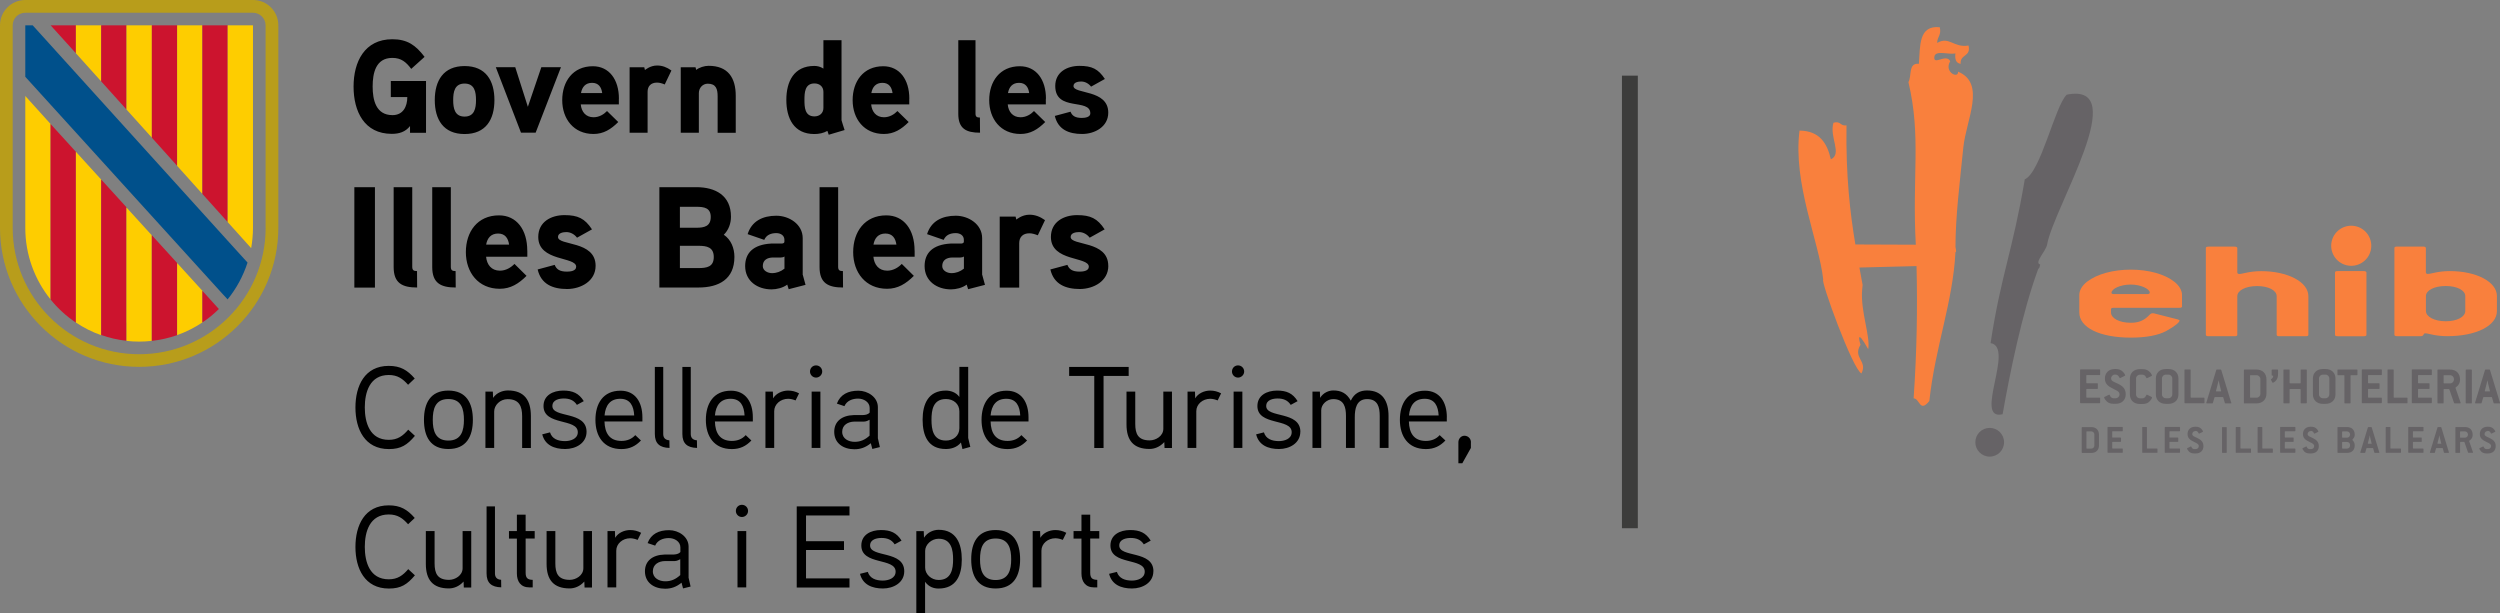 <?xml version="1.0" encoding="UTF-8"?>
<svg id="Capa_2" data-name="Capa 2" xmlns="http://www.w3.org/2000/svg" viewBox="0 0 414.07 101.53">
  <rect x="0" y="0" width="414.07" height="101.53" fill="#808080" stroke="none"/>
  <defs>
    <style>
      .cls-1 {
        fill: #3c3c3b;
      }

      .cls-2, .cls-3 {
        fill-rule: evenodd;
      }

      .cls-2, .cls-4 {
        fill: #f9803d;
      }

      .cls-5, .cls-3 {
        fill: #666366;
      }

      .cls-6 {
        fill: #00508b;
      }

      .cls-7 {
        fill: #b89d1b;
      }

      .cls-8 {
        fill: #fecd00;
      }

      .cls-9 {
        fill: #fff;
      }

      .cls-10 {
        fill: #cc142e;
      }
    </style>
  </defs>
  <g id="Capa_1-2" data-name="Capa 1">
    <g>
      <rect class="cls-1" x="268.64" y="12.53" width="2.63" height="74.96"/>
      <g>
        <g>
          <path class="cls-7" d="M41.91,0H4.19C1.87,0,0,1.88,0,4.19v33.52c0,12.73,10.32,23.05,23.05,23.05s23.05-10.32,23.05-23.05V4.2c0-2.32-1.87-4.2-4.18-4.2M44,37.72c0,11.57-9.38,20.95-20.95,20.95S2.1,49.29,2.1,37.72V4.2c0-1.16.94-2.09,2.09-2.09h37.71c1.15,0,2.09.94,2.09,2.09,0,0,0,33.52,0,33.52Z"/>
          <polygon class="cls-10" points="12.57 4.2 8.39 4.2 12.57 8.82 12.57 4.2"/>
          <polygon class="cls-8" points="12.57 8.38 12.57 4.2 16.76 4.2 16.76 13.48 12.57 8.82 12.57 8.38"/>
          <polygon class="cls-10" points="16.76 4.2 20.95 4.2 20.95 18.14 16.76 13.48 16.76 4.2"/>
          <polygon class="cls-8" points="20.95 4.2 25.15 4.2 25.15 22.8 20.95 18.14 20.95 4.2"/>
          <polygon class="cls-10" points="25.15 4.2 29.34 4.2 29.34 27.47 25.15 22.8 25.15 4.2"/>
          <polygon class="cls-8" points="29.34 26.19 29.34 4.2 33.52 4.2 33.52 29.34 33.52 32.12 29.34 27.47 29.34 26.19"/>
          <polygon class="cls-10" points="33.52 4.2 37.71 4.2 37.71 36.78 33.52 32.12 33.52 4.2"/>
          <path class="cls-8" d="M37.71,36.78V4.2h4.19v33.52c0,1.15-.11,2.29-.3,3.38l-3.89-4.32Z"/>
          <path class="cls-8" d="M4.19,37.74c0,4.49,1.57,8.62,4.19,11.86v-29.06l-4.19-4.64v21.84Z"/>
          <path class="cls-10" d="M8.38,20.54v29.06c1.19,1.48,2.61,2.77,4.19,3.83v-28.29l-4.19-4.6Z"/>
          <path class="cls-8" d="M12.57,25.14v28.28c1.29.86,2.69,1.58,4.19,2.1v-25.78l-4.19-4.6Z"/>
          <path class="cls-10" d="M16.76,55.49c1.33.47,2.74.8,4.19.95v-22.11l-4.19-4.6v25.75Z"/>
          <path class="cls-8" d="M20.95,53.43v3.03c.69.08,1.39.12,2.09.12s1.41-.04,2.09-.12v-17.5l-4.19-4.6v19.08Z"/>
          <path class="cls-10" d="M29.34,43.56l-4.19-4.6v17.5c1.46-.16,2.86-.49,4.19-.95v-11.94Z"/>
          <polygon class="cls-9" points="29.34 40.42 29.39 40.38 29.34 40.32 29.34 40.42"/>
          <path class="cls-8" d="M29.34,55.5c1.49-.52,2.9-1.24,4.19-2.1v-5.23l-4.19-4.6v11.93Z"/>
          <path class="cls-10" d="M33.52,48.17v5.24c.98-.65,1.89-1.4,2.73-2.23l-2.73-3.01Z"/>
          <path class="cls-6" d="M37.71,49.57c1.45-1.79,2.56-3.84,3.29-6.08l-2.21-2.43L5.42,4.2h-1.23v8.52s32.67,35.97,32.67,35.96l.84.91h.02Z"/>
        </g>
        <path d="M64.73,13.4v2.68h2.73c0,1.56-.69,2.99-2.45,2.99-2.76,0-3.29-2.53-3.29-4.74s.51-4.74,3.26-4.74c1.48,0,2.29.7,3.13,1.82l2.21-1.99c-1.46-1.93-2.85-2.92-5.34-2.92-4.61,0-6.42,3.75-6.42,7.84s1.76,7.83,6.33,7.83c1.21,0,2.25-.31,3.02-1.29v1.12h2.65v-8.58h-5.84ZM81.89,16.58c0-3.23-1.43-5.64-4.94-5.64s-4.94,2.42-4.94,5.64,1.43,5.62,4.94,5.62,4.94-2.39,4.94-5.62M78.84,16.58c0,1.36-.26,2.73-1.89,2.73s-1.89-1.36-1.89-2.73.24-2.74,1.89-2.74,1.89,1.38,1.89,2.74M89.66,11.13l-2.23,6.56-2.09-6.56h-3.22l4.17,10.84h2.43l4.19-10.84h-3.24ZM102.51,16.34c0-3.18-1.63-5.37-4.32-5.37-3.31,0-5.07,2.53-5.07,5.62s1.89,5.6,5.18,5.6c1.66,0,2.89-.77,4.1-1.98l-1.86-1.82c-.53.55-1.3,1.03-2.23,1.03-1.3,0-2.01-.92-2.12-2.13h6.31v-.95ZM96.23,15.41c.18-1.01.75-1.69,1.83-1.69s1.55.72,1.68,1.69h-3.51ZM111.21,11.68c-.77-.55-1.52-.83-2.38-.83-1.15,0-2.01.75-2.01.75l-.11-.46h-2.43v10.84h2.98v-6.78c0-.92.55-1.52,1.56-1.52.42,0,.86.13,1.28.31l1.1-2.3ZM121.86,15.88c0-3-1.28-4.98-4.5-4.98-.71,0-1.56.28-2.05.68l-.11-.44h-2.45v10.84h3v-6.56c0-.85.62-1.56,1.48-1.56,1.37,0,1.63.9,1.63,2.09v6.04h3v-6.11h-.02ZM139.89,21.54c-.05-.15-.51-1.56-.51-1.62V6.66h-3v4.7c-.49-.31-.97-.44-1.5-.44-3.4,0-4.64,2.59-4.64,5.62s1.22,5.66,4.64,5.66c.75,0,1.52-.15,2.16-.52l.22.64,2.63-.78ZM136.38,17.89c0,.85-.64,1.39-1.48,1.39-1.61,0-1.66-1.53-1.66-2.72s.05-2.74,1.66-2.74c.84,0,1.48.52,1.48,1.39v2.69ZM150.61,16.34c0-3.18-1.63-5.37-4.32-5.37-3.31,0-5.07,2.53-5.07,5.62s1.89,5.6,5.18,5.6c1.66,0,2.89-.77,4.1-1.98l-1.86-1.82c-.53.55-1.3,1.03-2.23,1.03-1.3,0-2.01-.92-2.12-2.13h6.31v-.95ZM144.32,15.41c.18-1.01.75-1.69,1.83-1.69s1.55.72,1.68,1.69h-3.51ZM162.3,19.47c-.51,0-.73-.13-.73-.66V6.66h-2.85v12.2c0,2.46,1.32,3.12,3.6,3.12l-.02-2.51ZM173.24,16.34c0-3.18-1.63-5.37-4.33-5.37-3.31,0-5.07,2.53-5.07,5.62s1.89,5.6,5.18,5.6c1.66,0,2.89-.77,4.1-1.98l-1.86-1.82c-.53.55-1.3,1.03-2.23,1.03-1.3,0-2.01-.92-2.12-2.13h6.31v-.95h0ZM166.95,15.41c.18-1.01.75-1.69,1.83-1.69s1.55.72,1.68,1.69h-3.51ZM183.56,18.66c0-3.9-5.76-3.03-5.76-4.41,0-.64.82-.75,1.28-.75.64,0,1.26.35,1.63.85l2.29-1.27c-1.1-1.67-2.16-2.17-4.21-2.17s-4.01,1.03-4.01,3.33c0,4.32,5.81,1.96,5.81,4.54,0,.65-.92.75-1.41.75-1.12,0-1.61-.37-1.87-1.03l-2.6.7c.53,2.26,2.32,2.99,4.52,2.99,2.09,0,4.33-1.19,4.33-3.53"/>
        <path d="M62.1,31.01h-3.41v16.62h3.41v-16.62ZM69.07,44.9c-.55,0-.79-.14-.79-.72v-13.18h-3.08v13.24c0,2.66,1.43,3.38,3.89,3.38l-.02-2.72ZM75.46,44.9c-.55,0-.79-.14-.79-.72v-13.18h-3.08v13.24c0,2.66,1.43,3.38,3.89,3.38l-.02-2.72ZM87.33,41.5c0-3.45-1.76-5.83-4.68-5.83-3.58,0-5.49,2.73-5.49,6.09s2.06,6.07,5.61,6.07c1.79,0,3.13-.83,4.44-2.14l-2-1.98c-.57.59-1.41,1.12-2.41,1.12-1.41,0-2.17-1-2.29-2.31h6.83v-1.02h0ZM80.52,40.51c.19-1.09.81-1.83,1.98-1.83s1.67.79,1.82,1.83h-3.8ZM98.65,44.03c0-4.23-6.23-3.29-6.23-4.78,0-.69.89-.81,1.39-.81.69,0,1.36.38,1.76.93l2.48-1.38c-1.19-1.81-2.34-2.36-4.56-2.36s-4.34,1.12-4.34,3.62c0,4.12,6.28,3.21,6.28,4.93,0,.72-1,.81-1.53.81-1.22,0-1.74-.4-2.03-1.12l-2.82.76c.57,2.45,2.5,3.24,4.9,3.24,2.26-.02,4.7-1.3,4.7-3.85M121.64,42.55c0-1.42-.55-2.86-1.76-3.67.79-.76,1.19-1.88,1.19-2.98,0-3.52-2.56-4.9-5.75-4.9h-6.11v16.62h6.49c3.36,0,5.94-1.38,5.94-5.07M117.72,35.93c0,1.55-1.07,1.79-2.36,1.79h-2.75v-3.47h2.75c1.27,0,2.36.18,2.36,1.69M118.22,42.57c0,1.64-1.17,1.83-2.53,1.83h-3.08v-3.69h3.08c1.36,0,2.53.22,2.53,1.86M132.95,45.41v-5.97c0-2.29-2.24-3.71-4.37-3.71-2.27,0-4.08.9-4.75,3.05l2.75.95c.35-.81,1.1-1.12,2-1.12.74,0,1.34.4,1.34,1.09v.33c0,.14-.09.28-.41.31,0,0-1-.02-1.79,0-2.99.17-4.3,1.59-4.3,3.73,0,2.5,2.06,3.86,4.37,3.86.85,0,1.91-.26,2.6-.79l.24.76,2.79-.72-.49-1.79ZM129.92,44.5c-.6.48-1.29.74-2.06.74-.65,0-1.52-.38-1.52-1.17,0-1.02.76-1.4,1.65-1.42h1.34c.24,0,.43-.05.6-.17v2.03h0ZM139.61,44.9c-.55,0-.79-.14-.79-.72v-13.18h-3.08v13.24c0,2.66,1.43,3.38,3.89,3.38l-.02-2.72ZM151.48,41.5c0-3.45-1.76-5.83-4.68-5.83-3.58,0-5.49,2.73-5.49,6.09s2.06,6.07,5.61,6.07c1.79,0,3.13-.83,4.44-2.14l-2-1.98c-.57.59-1.41,1.12-2.41,1.12-1.41,0-2.17-1-2.29-2.31h6.83v-1.02h0ZM144.67,40.51c.19-1.09.81-1.83,1.98-1.83s1.67.79,1.82,1.83h-3.8ZM162.67,45.41v-5.97c0-2.29-2.24-3.71-4.37-3.71-2.27,0-4.08.9-4.75,3.05l2.75.95c.35-.81,1.09-1.12,2-1.12.74,0,1.34.4,1.34,1.09v.33c0,.14-.09.28-.41.31,0,0-1-.02-1.79,0-2.99.17-4.3,1.59-4.3,3.73,0,2.5,2.06,3.86,4.37,3.86.86,0,1.91-.26,2.6-.79l.24.76,2.79-.72-.49-1.79ZM159.64,44.5c-.6.48-1.29.74-2.06.74-.65,0-1.52-.38-1.52-1.17,0-1.02.76-1.4,1.65-1.42h1.34c.24,0,.43-.05.6-.17v2.03h0ZM173.08,36.46c-.83-.59-1.65-.9-2.58-.9-1.24,0-2.17.81-2.17.81l-.12-.5h-2.63v11.76h3.23v-7.35c0-1,.59-1.64,1.69-1.64.45,0,.93.15,1.39.33l1.19-2.5ZM183.56,44.03c0-4.23-6.23-3.29-6.23-4.78,0-.69.89-.81,1.39-.81.69,0,1.36.38,1.76.93l2.48-1.38c-1.19-1.81-2.34-2.36-4.56-2.36s-4.34,1.12-4.34,3.62c0,4.12,6.28,3.21,6.28,4.93,0,.72-1,.81-1.52.81-1.22,0-1.74-.4-2.03-1.12l-2.82.76c.57,2.45,2.51,3.24,4.9,3.24,2.27-.02,4.7-1.3,4.7-3.85"/>
        <path d="M191.04,94.62c0-3.5-5.66-2.23-5.66-4.27,0-1.06,1.19-1.25,1.91-1.25.89,0,1.66.27,2.16,1.06l1.14-.62c-.81-1.31-1.83-1.75-3.41-1.75-1.69,0-3.26.79-3.26,2.56,0,3.31,5.68,1.98,5.68,4.33,0,1.13-1.25,1.48-2.12,1.48-1.17,0-2.16-.38-2.49-1.44l-1.29.32c.44,1.79,1.98,2.43,3.79,2.43,1.75,0,3.54-.96,3.54-2.85M182.07,87.96h-1.5v-2.72h-1.45v2.72h-1.31v1.25h1.31v5.77c0,1.32.64,2.31,2.08,2.31h.54v-1.25c-.85-.02-1.17-.31-1.17-1.18v-5.66h1.5v-1.25h0ZM176.61,88.25c-.58-.31-1.18-.46-1.81-.46-.96,0-2,.44-2.49,1.29l-.04-1.12h-1.23v9.33h1.45v-6.08c0-1.17,1.06-2.06,2.31-2.06.42,0,.85.12,1.23.27l.58-1.17ZM167.48,92.64c0,1.73-.4,3.43-2.58,3.43s-2.58-1.69-2.58-3.43.38-3.45,2.58-3.45,2.58,1.72,2.58,3.45M168.96,92.64c0-2.75-1.08-4.85-4.06-4.85s-4.04,2.1-4.04,4.85,1.06,4.83,4.04,4.83,4.06-2.08,4.06-4.83M157.86,92.66c0,1.54-.27,3.4-2.4,3.4-1.22,0-2.23-.95-2.23-2.04v-2.77c0-1.04,1.04-2.02,2.23-2.02,2.13,0,2.4,1.87,2.4,3.43M159.3,92.66c0-2.6-.91-4.91-3.83-4.91-.79,0-1.81.35-2.43,1.31l-.04-1.09h-1.23v13.57h1.45v-5.18c.64.89,1.5,1.12,2.23,1.12,2.93,0,3.85-2.2,3.85-4.8M149.77,94.62c0-3.5-5.66-2.23-5.66-4.27,0-1.06,1.19-1.25,1.91-1.25.89,0,1.66.27,2.16,1.06l1.14-.62c-.81-1.31-1.83-1.75-3.41-1.75-1.69,0-3.25.79-3.25,2.56,0,3.31,5.68,1.98,5.68,4.33,0,1.13-1.25,1.48-2.12,1.48-1.18,0-2.16-.38-2.49-1.44l-1.29.32c.45,1.79,1.99,2.43,3.8,2.43,1.74,0,3.53-.96,3.53-2.85M140.7,95.8h-7.2v-4.71h6.29v-1.45h-6.29v-4.27h7.2v-1.5h-8.74v13.44h8.74v-1.5ZM123.6,87.96h-1.45v9.33h1.45v-9.33ZM123.9,84.63c0-.58-.46-1.02-1.02-1.02s-1,.44-1,1.02c0,.54.44,1,1,1s1.02-.46,1.02-1M112.68,95.24c-.75.69-1.5,1.04-2.49,1.04s-2.06-.5-2.06-1.66,1-1.68,2-1.69h1.42c.38,0,.6-.02,1.12-.31v2.62h0ZM114.05,95.74v-5.2c0-1.66-1.66-2.73-3.23-2.73-1.69,0-2.99.62-3.56,2.14l1.25.42c.4-.92,1.35-1.25,2.27-1.25s1.91.55,1.91,1.54v.77c-.32.36-.77.4-1.19.42,0,0-1.15-.02-1.45,0-2,.06-3.23,1.08-3.23,2.77,0,1.9,1.52,2.89,3.35,2.89.98,0,1.85-.29,2.71-1l.25.95,1.25-.31-.32-1.42ZM106.19,88.25c-.58-.31-1.18-.46-1.81-.46-.96,0-2,.44-2.49,1.29l-.04-1.12h-1.23v9.33h1.45v-6.08c0-1.17,1.06-2.06,2.31-2.06.42,0,.85.12,1.23.27l.58-1.17ZM98.07,87.96h-1.45v6.16c0,1.19-1.23,1.92-2.25,1.92-1.92,0-2.39-1.08-2.39-2.73v-5.35h-1.45v5.43c0,2.62,1.14,4.07,3.81,4.07.79,0,1.69-.31,2.44-1.14l.04.99h1.23v-9.34h0ZM88.56,87.96h-1.5v-2.72h-1.45v2.72h-1.31v1.25h1.31v5.77c0,1.32.63,2.31,2.08,2.31h.54v-1.25c-.85-.02-1.17-.31-1.17-1.18v-5.66h1.5v-1.25ZM83,96.03c-.79-.05-1.02-.52-1.02-1.06v-11.1h-1.39v11.1c0,1.58.81,2.27,2.43,2.31l-.02-1.25ZM78.07,87.96h-1.45v6.16c0,1.19-1.23,1.92-2.25,1.92-1.92,0-2.39-1.08-2.39-2.73v-5.35h-1.45v5.43c0,2.62,1.14,4.07,3.81,4.07.79,0,1.69-.31,2.44-1.14l.04.99h1.23v-9.34h0ZM67.62,94.26c-.89,1.04-1.76,1.69-3.23,1.69-3.16,0-3.97-2.86-3.97-5.37s.81-5.37,3.97-5.37c1.46,0,2.31.62,3.2,1.62l1.1-1.04c-1.22-1.4-2.37-2.09-4.3-2.09-4,0-5.52,3.31-5.52,6.89s1.54,6.89,5.54,6.89c2.02,0,3.04-.69,4.31-2.19l-1.1-1.02Z"/>
        <path d="M243.63,73.25c0-.59-.46-1.08-1.08-1.08-.54,0-1,.48-1,1.08v3.48h.65l1.42-2.54v-.94h0ZM233.37,68.81c.15-1.66.92-2.76,2.6-2.76s2.23,1.23,2.31,2.76h-4.91ZM239.64,69.12c0-2.52-1.19-4.41-3.62-4.41-2.91,0-4.16,2.14-4.16,4.84s1.35,4.83,4.31,4.83c1.36,0,2.35-.5,3.23-1.42l-.95-.89c-.55.62-1.32.96-2.29.96-2,0-2.76-1.33-2.81-3.22h6.28v-.69ZM229.98,68.9c0-2.43-.99-4.23-3.56-4.23-1.18,0-2.12.48-2.69,1.69-.69-1.25-1.63-1.69-2.89-1.69-.73,0-1.66.35-2.19,1.23l-.04-1.04h-1.23v9.33h1.45v-6.24c0-1,.98-1.85,1.98-1.85,1.81,0,2.12,1.36,2.12,2.79v5.3h1.46v-5.1c0-1.33.25-2.99,2.04-2.99s2.09,1.36,2.09,2.79v5.3h1.46v-5.29ZM215.38,71.52c0-3.5-5.66-2.23-5.66-4.27,0-1.06,1.19-1.25,1.9-1.25.89,0,1.66.27,2.16,1.06l1.14-.62c-.81-1.31-1.83-1.75-3.4-1.75-1.69,0-3.26.79-3.26,2.56,0,3.31,5.68,1.98,5.68,4.33,0,1.14-1.25,1.48-2.12,1.48-1.17,0-2.16-.38-2.48-1.45l-1.29.33c.44,1.79,1.98,2.43,3.79,2.43,1.74,0,3.53-.97,3.53-2.86M205.77,64.86h-1.45v9.33h1.45v-9.33ZM206.07,61.54c0-.58-.46-1.02-1.02-1.02s-1,.44-1,1.02c0,.54.45,1,1,1s1.02-.46,1.02-1M202.25,65.15c-.58-.31-1.17-.46-1.81-.46-.96,0-2,.45-2.48,1.29l-.04-1.12h-1.23v9.33h1.45v-6.08c0-1.17,1.06-2.06,2.31-2.06.42,0,.85.12,1.23.27l.57-1.17ZM194.12,64.86h-1.44v6.16c0,1.19-1.23,1.92-2.26,1.92-1.92,0-2.39-1.08-2.39-2.73v-5.35h-1.45v5.43c0,2.62,1.13,4.07,3.81,4.07.79,0,1.69-.31,2.45-1.14l.04.98h1.23v-9.33ZM186.94,60.77h-9.86v1.5h4.16v11.93h1.54v-11.93h4.16v-1.5h0ZM164.07,68.81c.15-1.66.92-2.76,2.6-2.76s2.23,1.23,2.31,2.76h-4.91ZM170.35,69.12c0-2.52-1.19-4.41-3.62-4.41-2.9,0-4.16,2.14-4.16,4.84s1.35,4.83,4.31,4.83c1.36,0,2.35-.5,3.23-1.42l-.94-.89c-.56.62-1.33.96-2.29.96-2,0-2.76-1.33-2.81-3.22h6.28v-.69h0ZM158.9,70.93c0,1.27-1.02,2.04-2.23,2.04-2.13,0-2.39-1.86-2.39-3.45s.25-3.43,2.4-3.43c1.22,0,2.22.79,2.22,2.04v2.79ZM160.71,74.02c-.02-.05-.35-1.46-.35-1.48v-11.78h-1.46v4.99c-.55-.79-1.5-1.06-2.22-1.06-2.93,0-3.87,2.22-3.87,4.83s.89,4.85,3.85,4.85c.89,0,1.85-.27,2.5-1.08l.25,1.09,1.29-.36ZM144.04,72.14c-.75.69-1.5,1.04-2.49,1.04s-2.06-.5-2.06-1.66,1-1.67,2-1.69h1.42c.38,0,.6-.02,1.12-.31v2.62h0ZM145.4,72.64v-5.2c0-1.66-1.66-2.73-3.23-2.73-1.69,0-2.99.62-3.56,2.14l1.25.42c.4-.92,1.35-1.25,2.27-1.25s1.91.56,1.91,1.54v.77c-.32.37-.77.4-1.19.42,0,0-1.15-.02-1.45,0-2,.06-3.23,1.08-3.23,2.77,0,1.91,1.52,2.89,3.35,2.89.98,0,1.85-.29,2.71-1l.25.95,1.25-.31-.32-1.42ZM135.88,64.86h-1.45v9.33h1.45v-9.33ZM136.18,61.54c0-.58-.46-1.02-1.02-1.02s-1,.44-1,1.02c0,.54.45,1,1,1s1.02-.46,1.02-1M132.35,65.15c-.58-.31-1.18-.46-1.81-.46-.96,0-2,.45-2.49,1.29l-.04-1.12h-1.23v9.33h1.45v-6.08c0-1.17,1.06-2.06,2.31-2.06.42,0,.85.12,1.23.27l.58-1.17ZM118.41,68.81c.15-1.66.92-2.76,2.6-2.76s2.23,1.23,2.31,2.76h-4.91ZM124.69,69.12c0-2.52-1.19-4.41-3.62-4.41-2.9,0-4.16,2.14-4.16,4.84s1.35,4.83,4.31,4.83c1.36,0,2.35-.5,3.23-1.42l-.94-.89c-.56.62-1.33.96-2.29.96-2,0-2.76-1.33-2.81-3.22h6.28v-.69h0ZM115.43,72.93c-.79-.06-1.02-.52-1.02-1.06v-11.1h-1.39v11.11c0,1.58.81,2.27,2.43,2.31l-.02-1.26ZM110.87,72.93c-.79-.06-1.02-.52-1.02-1.06v-11.1h-1.39v11.11c0,1.58.81,2.27,2.43,2.31l-.02-1.26ZM100.13,68.81c.15-1.66.92-2.76,2.6-2.76s2.23,1.23,2.31,2.76h-4.91ZM106.4,69.12c0-2.52-1.19-4.41-3.62-4.41-2.9,0-4.16,2.14-4.16,4.84s1.35,4.83,4.31,4.83c1.36,0,2.35-.5,3.23-1.42l-.94-.89c-.56.62-1.33.96-2.29.96-2,0-2.76-1.33-2.81-3.22h6.28v-.69h0ZM97.15,71.52c0-3.5-5.66-2.23-5.66-4.27,0-1.06,1.19-1.25,1.9-1.25.89,0,1.66.27,2.16,1.06l1.14-.62c-.81-1.31-1.83-1.75-3.41-1.75-1.69,0-3.26.79-3.26,2.56,0,3.31,5.68,1.98,5.68,4.33,0,1.14-1.25,1.48-2.12,1.48-1.17,0-2.16-.38-2.48-1.45l-1.29.33c.45,1.79,1.99,2.43,3.8,2.43,1.76,0,3.54-.97,3.54-2.86M87.93,68.9c0-2.56-1.06-4.23-3.8-4.23-.85,0-1.86.35-2.46,1.23l-.04-1.04h-1.23v9.33h1.45v-6.04c0-1.02.96-2.04,2.23-2.04,1.92,0,2.4,1.19,2.4,2.83v5.26h1.45v-5.29ZM76.84,69.54c0,1.73-.4,3.43-2.58,3.43s-2.58-1.69-2.58-3.43.38-3.45,2.58-3.45,2.58,1.72,2.58,3.45M78.32,69.54c0-2.76-1.08-4.85-4.06-4.85s-4.04,2.1-4.04,4.85,1.06,4.83,4.04,4.83,4.06-2.08,4.06-4.83M67.62,71.16c-.89,1.04-1.76,1.69-3.23,1.69-3.16,0-3.97-2.87-3.97-5.37s.81-5.37,3.97-5.37c1.46,0,2.31.62,3.2,1.62l1.1-1.04c-1.22-1.4-2.37-2.09-4.3-2.09-4,0-5.52,3.31-5.52,6.89s1.54,6.89,5.54,6.89c2.02,0,3.04-.69,4.31-2.19l-1.1-1.02Z"/>
      </g>
      <g>
        <g>
          <g>
            <circle class="cls-5" cx="329.55" cy="73.25" r="2.38"/>
            <path class="cls-3" d="M342.31,15.68c10.93-2.18-2.16,18.71-3.24,24.77-.14,1.09-2.23,3.11-1.16,3.35-.2.78.02.25-.34.79-2.67,7.25-4.69,17.28-5.88,24.02-4.92,1.17,2.07-11.14-1.99-11.78,1.69-11.21,3.67-15.27,5.66-27.13,2.64-1.13,4.99-12.15,6.95-14.02Z"/>
          </g>
          <path class="cls-4" d="M308.42,48.05c-.28,3.53,1.38,7.6,1.01,9.79-2.04-3.65-1.48-1.3-1.27-.75.09.16.05.14,0,0-1.36,2.21,1.22,2.65.15,4.76-1.44-.62-6.84-15.48-6.33-15.54-.72-6.44-5.04-15.9-3.93-24.68,3.29.03,4.58,2.06,5.19,4.76,1.94-.93-.28-3.64.43-6.06,1.22-.36,1.12.61,2.16.43-.12,8.45.6,14.51,1.47,19.73l10.01.04c-.63-11.39.92-17.85-1.22-26.93.58-1.01-.06-3.23,1.73-3.03.23-2.95-.08-6.42,3.46-6.06.31,1.32-.44,1.58-.43,2.6,2-1.17,2.71.85,5.19.43.46,1.9-1.46,1.42-1.3,3.03-.76-.1-.99-.74-.87-1.73-1.03.26-3.14-.54-3.46.43-.37,1.78,1.94-.51,2.6.87-1.09,1.81,1.39,2.97,1.3,1.73,4.68,1.94,1.33,7.99.87,12.55-.61,6.07-1.29,11.41-1.3,16.45.18.97.09.89,0,.87-.44,8.39-3.35,15.66-4.33,24.67-1.61,2.03-1.58-.44-2.6-.43.54-7.89.65-14.98.48-21.91l-9.46.24.53,2.88-.08.88Z"/>
        </g>
        <g>
          <path class="cls-2" d="M361.4,50.74v-1.91c0-.73-.46-1.53-1.28-2.17-1.6-1.27-4.29-2-7.2-2s-5.61.73-7.25,2c-.82.64-1.28,1.44-1.28,2.17v2.92c0,2.5,3.37,4.17,8.53,4.17,2.55,0,4.51-.38,5.84-1.08,1.55-.85,2.23-1.48,2.23-1.74,0-.07-.09-.14-.27-.19l-3.97-1.01c-.09-.02-.14-.02-.23-.02-.23,0-.41.16-.68.45-.78.75-1.6,1.13-2.92,1.13-1.91,0-3.28-.75-3.28-1.7v-.54c0-.16.14-.24.46-.24h10.85c.32,0,.46-.07.46-.24ZM355.61,48.71h-5.43c-.32,0-.46-.07-.46-.21,0-.66,1.46-1.37,3.19-1.37,1.64,0,3.15.71,3.15,1.34,0,.16-.14.24-.46.24Z"/>
          <path class="cls-2" d="M382.33,55.45v-6.4c0-2.4-3.51-4.14-7.8-4.14-1.96,0-3.1.47-3.65.47-.18,0-.32-.09-.32-.26v-4.03c0-.16-.18-.24-.46-.24h-4.29c-.32,0-.46.07-.46.24v14.36c0,.16.14.24.46.24h4.29c.32,0,.46-.07.46-.24v-6.4c0-.94,1.37-1.67,3.28-1.67s3.24.73,3.24,1.67v6.4c0,.16.14.24.46.24h4.33c.32,0,.46-.07.46-.24Z"/>
          <path class="cls-2" d="M391.95,55.45v-10.31c0-.16-.18-.24-.46-.24h-4.29c-.32,0-.46.07-.46.24v10.31c0,.16.14.24.46.24h4.29c.32,0,.46-.07.46-.24Z"/>
          <path class="cls-2" d="M413.56,51.51v-2.47c0-2.38-3.42-4.14-7.8-4.14-1.96,0-3.1.47-3.65.47-.18,0-.32-.09-.32-.26v-4.03c0-.16-.18-.24-.46-.24h-4.29c-.32,0-.46.07-.46.24v14.36c0,.16.14.24.46.24h3.88c.64,0,.36-.47.78-.47.55,0,1.6.47,3.65.47,4.74,0,8.21-1.7,8.21-4.17ZM408.32,51.51c0,.97-1.37,1.7-3.24,1.7s-3.28-.75-3.28-1.7v-2.47c0-.94,1.37-1.67,3.28-1.67s3.24.73,3.24,1.67v2.47Z"/>
        </g>
        <path class="cls-3" d="M347.84,66.71v-.76c0-.06-.04-.09-.09-.09h-2.11c-.06,0-.09-.03-.09-.09v-1.26c0-.06.03-.09.09-.09h1.73c.06,0,.09-.03.09-.09v-.76c0-.06-.03-.09-.09-.09h-1.73c-.06,0-.09-.03-.09-.09v-1.18c0-.06.03-.09.09-.09h2.11c.06,0,.09-.03.09-.09v-.76c0-.06-.04-.09-.09-.09h-3.14c-.06,0-.09.03-.09.09v5.42c0,.06.03.09.09.09h3.14c.06,0,.09-.03.09-.09Z"/>
        <path class="cls-3" d="M350.28,62.05h.13c.28,0,.43.16.6.44.05.08.07.13.12.13,0,0,.03,0,.04,0l.77-.38s.05-.04.05-.07c0-.11-.22-.51-.57-.76-.28-.2-.6-.29-1.01-.29h-.13c-1,0-1.65.63-1.65,1.57,0,.88.5,1.28,1.47,1.75.58.28.95.44.95.88,0,.36-.29.64-.64.64h-.36c-.2,0-.43-.13-.52-.32-.09-.18-.11-.27-.17-.27-.02,0-.03,0-.04,0l-.77.38s-.05.04-.05.06c0,.09.12.35.41.65.27.28.65.42,1.16.42h.36c1,0,1.65-.63,1.65-1.57,0-.88-.44-1.37-1.39-1.8-.62-.28-1.03-.41-1.03-.83,0-.36.29-.64.64-.64Z"/>
        <path class="cls-3" d="M356.38,65.75l-.77-.38s-.03,0-.04,0c-.04,0-.08.06-.13.17-.15.28-.31.43-.57.43h-.44c-.36,0-.64-.28-.64-.64v-2.63c0-.36.28-.64.64-.64h.44c.26,0,.43.15.58.43.05.1.07.15.12.15,0,0,.03,0,.04,0l.77-.38s.05-.04.05-.07c0-.1-.21-.5-.57-.76-.28-.2-.6-.29-1-.29h-.44c-1,0-1.65.63-1.65,1.57v2.63c0,.94.65,1.57,1.65,1.57h.44c.5,0,.88-.13,1.15-.41.3-.31.43-.57.43-.66,0-.04-.02-.05-.05-.07Z"/>
        <path class="cls-3" d="M360.81,65.32v-2.63c0-.94-.66-1.57-1.65-1.57h-.44c-1,0-1.65.63-1.65,1.57v2.63c0,.94.65,1.57,1.65,1.57h.44c1,0,1.65-.63,1.65-1.57ZM359.79,65.32c0,.36-.28.64-.63.64h-.44c-.36,0-.64-.28-.64-.64v-2.63c0-.36.28-.64.64-.64h.44c.36,0,.63.28.63.64v2.63Z"/>
        <path class="cls-3" d="M365.12,66.71v-.76c0-.06-.04-.09-.09-.09h-2.11c-.06,0-.09-.03-.09-.09v-4.49c0-.06-.04-.09-.09-.09h-.84c-.06,0-.09.03-.09.09v5.42c0,.06.03.09.09.09h3.14c.06,0,.09-.03.09-.09Z"/>
        <path class="cls-3" d="M369.55,66.69l-1.65-5.42s-.04-.06-.09-.06h-.64c-.05,0-.07.02-.09.06l-1.65,5.42s0,.03,0,.04c0,.05.04.08.1.08h.89s.08-.02.09-.06l.27-.93s.04-.05.09-.05h1.27c.05,0,.08,0,.09.05l.27.93s.04.06.09.06h.9c.06,0,.1-.03.1-.08,0,0,0-.02,0-.04ZM367.89,64.71s0,.03,0,.04c0,.05-.04.08-.1.08h-.65c-.06,0-.1-.03-.1-.08,0,0,0-.03,0-.04l.3-1.17c0-.05.04-.21.11-.49h.03c.05.28.09.44.1.49l.29,1.17Z"/>
        <path class="cls-3" d="M375.39,65.15v-2.29c0-1.01-.64-1.65-1.65-1.65h-2c-.06,0-.09.03-.09.09v5.42c0,.06.03.09.09.09h2c1.01,0,1.65-.64,1.65-1.65ZM374.38,65.23c0,.36-.28.64-.64.64h-.98c-.06,0-.09-.03-.09-.09v-3.55c0-.06.03-.09.09-.09h.98c.35,0,.64.29.64.64v2.45Z"/>
        <path class="cls-3" d="M377.31,61.91v-.61c0-.06-.03-.09-.09-.09h-.88c-.06,0-.09.03-.09.09v.82c0,.06.03.09.09.09h.07c.07,0,.09.03.09.1,0,.36-.38.46-.38.55,0,.02,0,.04.02.05l.23.44s.04.05.06.05c.07,0,.32-.12.55-.39.23-.27.33-.62.33-1.1Z"/>
        <path class="cls-3" d="M382.07,66.71v-5.42c0-.06-.03-.09-.09-.09h-.84c-.06,0-.09.03-.09.09v2.11c0,.06-.03.09-.09.09h-1.65c-.06,0-.09-.03-.09-.09v-2.11c0-.06-.04-.09-.09-.09h-.84c-.06,0-.09.03-.09.09v5.42c0,.06.03.09.09.09h.84c.06,0,.09-.03.09-.09v-2.19c0-.06.03-.09.09-.09h1.65c.06,0,.09.03.09.09v2.19c0,.06.03.09.09.09h.84c.06,0,.09-.03.09-.09Z"/>
        <path class="cls-3" d="M386.82,65.32v-2.63c0-.94-.66-1.57-1.65-1.57h-.44c-1,0-1.65.63-1.65,1.57v2.63c0,.94.65,1.57,1.65,1.57h.44c1,0,1.65-.63,1.65-1.57ZM385.8,65.32c0,.36-.28.64-.63.64h-.44c-.36,0-.64-.28-.64-.64v-2.63c0-.36.28-.64.64-.64h.44c.36,0,.63.28.63.64v2.63Z"/>
        <path class="cls-3" d="M390.46,62.05v-.76c0-.06-.04-.09-.09-.09h-3.13c-.06,0-.09.03-.09.09v.76c0,.06.03.09.09.09h.97c.06,0,.09.03.09.09v4.49c0,.06.03.09.09.09h.84c.06,0,.09-.03.09-.09v-4.49c0-.06.03-.09.09-.09h.97c.06,0,.09-.03.09-.09Z"/>
        <path class="cls-3" d="M394.5,66.71v-.76c0-.06-.04-.09-.09-.09h-2.11c-.06,0-.09-.03-.09-.09v-1.26c0-.06.03-.09.09-.09h1.73c.06,0,.09-.03.09-.09v-.76c0-.06-.03-.09-.09-.09h-1.73c-.06,0-.09-.03-.09-.09v-1.18c0-.06.03-.09.09-.09h2.11c.06,0,.09-.03.09-.09v-.76c0-.06-.04-.09-.09-.09h-3.14c-.06,0-.09.03-.09.09v5.42c0,.06.03.09.09.09h3.14c.06,0,.09-.03.09-.09Z"/>
        <path class="cls-3" d="M398.75,66.71v-.76c0-.06-.04-.09-.09-.09h-2.11c-.06,0-.09-.03-.09-.09v-4.49c0-.06-.04-.09-.09-.09h-.84c-.06,0-.09.03-.09.09v5.42c0,.06.03.09.09.09h3.14c.06,0,.09-.03.09-.09Z"/>
        <path class="cls-3" d="M402.78,66.71v-.76c0-.06-.04-.09-.09-.09h-2.11c-.06,0-.09-.03-.09-.09v-1.26c0-.06.03-.09.09-.09h1.73c.06,0,.09-.03.09-.09v-.76c0-.06-.03-.09-.09-.09h-1.73c-.06,0-.09-.03-.09-.09v-1.18c0-.06.03-.09.09-.09h2.11c.06,0,.09-.03.09-.09v-.76c0-.06-.04-.09-.09-.09h-3.14c-.06,0-.09.03-.09.09v5.42c0,.06.03.09.09.09h3.14c.06,0,.09-.03.09-.09Z"/>
        <path class="cls-3" d="M407.54,66.69l-.84-2.44h0c0-.09.2-.2.36-.35.18-.2.39-.53.39-.95v-.09c0-1.01-.64-1.65-1.65-1.65h-2c-.06,0-.09.03-.09.09v5.42c0,.06.03.09.09.09h.84c.06,0,.09-.03.09-.09v-2.19c0-.06.03-.09.09-.09h.79l.07.05.78,2.26s.05.06.08.06h.92c.06,0,.09-.03.09-.07,0,0,0-.03,0-.04ZM406.44,62.86c0,.36-.29.64-.64.64h-.98c-.06,0-.09-.03-.09-.09v-1.18c0-.06.03-.09.09-.09h.98c.35,0,.64.29.64.64v.08Z"/>
        <rect class="cls-5" x="408.39" y="61.21" width="1.02" height="5.6" rx=".09" ry=".09"/>
        <path class="cls-3" d="M414.06,66.69l-1.65-5.42s-.04-.06-.09-.06h-.64c-.05,0-.07.02-.09.06l-1.65,5.42s0,.03,0,.04c0,.05.04.08.1.08h.89s.08-.02.09-.06l.27-.93s.04-.05.09-.05h1.27c.05,0,.08,0,.09.05l.27.93s.04.06.09.06h.9c.06,0,.1-.03.1-.08,0,0,0-.02,0-.04ZM412.41,64.71s0,.03,0,.04c0,.05-.04.08-.1.08h-.65c-.06,0-.1-.03-.1-.08,0,0,0-.03,0-.04l.3-1.17c0-.05.04-.21.11-.49h.03c.05.28.09.44.1.49l.29,1.17Z"/>
        <path class="cls-3" d="M347.65,73.75v-1.75c0-.77-.49-1.26-1.26-1.26h-1.53s-.07.02-.07.07v4.14s.02.07.07.07h1.53c.77,0,1.26-.49,1.26-1.26ZM346.88,73.81c0,.27-.22.49-.49.49h-.75s-.07-.02-.07-.07v-2.71s.02-.07.07-.07h.75c.26,0,.49.22.49.49v1.87Z"/>
        <path class="cls-3" d="M351.59,74.94v-.58s-.03-.07-.07-.07h-1.61s-.07-.02-.07-.07v-.96s.02-.07.07-.07h1.32s.07-.02.07-.07v-.58s-.02-.07-.07-.07h-1.32s-.07-.02-.07-.07v-.9s.02-.07.07-.07h1.61s.07-.02.07-.07v-.58s-.03-.07-.07-.07h-2.39s-.07.02-.07.07v4.14s.02.07.07.07h2.39s.07-.02.07-.07Z"/>
        <path class="cls-3" d="M357.34,74.94v-.58s-.03-.07-.07-.07h-1.61s-.07-.02-.07-.07v-3.43s-.03-.07-.07-.07h-.64s-.07.02-.07.07v4.14s.02.07.07.07h2.39s.07-.02.07-.07Z"/>
        <path class="cls-3" d="M361.07,74.94v-.58s-.03-.07-.07-.07h-1.61s-.07-.02-.07-.07v-.96s.02-.07.07-.07h1.32s.07-.02.07-.07v-.58s-.02-.07-.07-.07h-1.32s-.07-.02-.07-.07v-.9s.02-.07.07-.07h1.61s.07-.02.07-.07v-.58s-.03-.07-.07-.07h-2.39s-.07.02-.07.07v4.14s.02.07.07.07h2.39s.07-.02.07-.07Z"/>
        <path class="cls-3" d="M363.58,71.38h.1c.21,0,.33.12.45.34.04.06.05.1.09.1,0,0,.02,0,.03,0l.59-.29s.04-.03.04-.05c0-.08-.17-.39-.43-.58-.22-.16-.46-.22-.77-.22h-.1c-.76,0-1.26.48-1.26,1.2,0,.67.38.98,1.13,1.34.44.21.73.33.73.67,0,.27-.22.49-.49.49h-.27c-.16,0-.33-.1-.4-.24-.07-.14-.08-.2-.13-.2-.01,0-.02,0-.03,0l-.59.29s-.04.03-.04.05c0,.07.09.26.31.5.2.21.5.32.88.32h.27c.77,0,1.26-.48,1.26-1.2,0-.67-.34-1.04-1.06-1.38-.47-.22-.79-.31-.79-.63,0-.28.22-.49.49-.49Z"/>
        <rect class="cls-5" x="368.03" y="70.74" width=".78" height="4.27" rx=".07" ry=".07"/>
        <path class="cls-3" d="M372.83,74.94v-.58s-.03-.07-.07-.07h-1.61s-.07-.02-.07-.07v-3.43s-.03-.07-.07-.07h-.64s-.07.02-.07.07v4.14s.02.07.07.07h2.39s.07-.02.07-.07Z"/>
        <path class="cls-3" d="M376.45,74.94v-.58s-.03-.07-.07-.07h-1.61s-.07-.02-.07-.07v-3.43s-.03-.07-.07-.07h-.64s-.07.02-.07.07v4.14s.02.07.07.07h2.39s.07-.02.07-.07Z"/>
        <path class="cls-3" d="M380.18,74.94v-.58s-.03-.07-.07-.07h-1.61s-.07-.02-.07-.07v-.96s.02-.07.07-.07h1.32s.07-.02.07-.07v-.58s-.02-.07-.07-.07h-1.32s-.07-.02-.07-.07v-.9s.02-.07.07-.07h1.61s.07-.02.07-.07v-.58s-.03-.07-.07-.07h-2.39s-.07.02-.07.07v4.14s.02.07.07.07h2.39s.07-.02.07-.07Z"/>
        <path class="cls-3" d="M382.69,71.38h.1c.21,0,.33.12.45.34.04.06.05.1.09.1,0,0,.02,0,.03,0l.59-.29s.04-.03.04-.05c0-.08-.17-.39-.43-.58-.22-.16-.46-.22-.77-.22h-.1c-.76,0-1.26.48-1.26,1.2,0,.67.38.98,1.13,1.34.44.21.73.33.73.67,0,.27-.22.49-.49.49h-.27c-.16,0-.33-.1-.4-.24-.07-.14-.08-.2-.13-.2-.01,0-.02,0-.03,0l-.59.29s-.04.03-.04.05c0,.07.09.26.31.5.2.21.5.32.88.32h.27c.77,0,1.26-.48,1.26-1.2,0-.67-.34-1.04-1.06-1.38-.47-.22-.79-.31-.79-.63,0-.28.22-.49.49-.49Z"/>
        <path class="cls-3" d="M390,73.76v-.1c0-.16-.06-.36-.16-.51-.13-.18-.22-.28-.22-.31s.1-.13.24-.32c.09-.13.15-.31.15-.46v-.07c0-.77-.49-1.26-1.26-1.26h-1.53s-.07.02-.07.07v4.14s.02.07.07.07h1.53c.78,0,1.26-.48,1.26-1.25ZM389.23,72c0,.27-.22.49-.49.49h-.75s-.07-.02-.07-.07v-.9s.02-.07.07-.07h.75c.26,0,.49.22.49.49v.06ZM389.23,73.81c0,.27-.22.49-.49.49h-.75s-.07-.02-.07-.07v-.96s.02-.07.07-.07h.75c.28,0,.49.21.49.48v.13Z"/>
        <path class="cls-3" d="M394.08,74.92l-1.26-4.14s-.03-.05-.07-.05h-.49s-.05.01-.07.05l-1.26,4.14s0,.02,0,.03c0,.04.03.06.07.06h.68s.06-.01.07-.05l.2-.71s.03-.04.07-.04h.97s.06,0,.07.04l.2.71s.03.05.07.05h.69s.07-.02.07-.06c0,0,0-.01,0-.03ZM392.82,73.41s0,.02,0,.03c0,.04-.03.06-.07.06h-.5s-.07-.02-.07-.06c0,0,0-.02,0-.03l.23-.9s.03-.16.08-.37h.02c.04.21.07.33.07.37l.22.9Z"/>
        <path class="cls-3" d="M397.67,74.94v-.58s-.03-.07-.07-.07h-1.61s-.07-.02-.07-.07v-3.43s-.03-.07-.07-.07h-.64s-.07.02-.07.07v4.14s.02.07.07.07h2.39s.07-.02.07-.07Z"/>
        <path class="cls-3" d="M401.4,74.94v-.58s-.03-.07-.07-.07h-1.61s-.07-.02-.07-.07v-.96s.02-.07.07-.07h1.32s.07-.02.07-.07v-.58s-.02-.07-.07-.07h-1.32s-.07-.02-.07-.07v-.9s.02-.07.07-.07h1.61s.07-.02.07-.07v-.58s-.03-.07-.07-.07h-2.39s-.07.02-.07.07v4.14s.02.07.07.07h2.39s.07-.02.07-.07Z"/>
        <path class="cls-3" d="M405.61,74.92l-1.26-4.14s-.03-.05-.07-.05h-.49s-.05.01-.07.05l-1.26,4.14s0,.02,0,.03c0,.04.03.06.07.06h.68s.06-.01.07-.05l.2-.71s.03-.04.07-.04h.97s.06,0,.07.04l.2.71s.03.05.07.05h.69s.07-.02.07-.06c0,0,0-.01,0-.03ZM404.35,73.41s0,.02,0,.03c0,.04-.03.06-.07.06h-.5s-.07-.02-.07-.06c0,0,0-.02,0-.03l.23-.9s.03-.16.08-.37h.02c.04.21.07.33.07.37l.22.9Z"/>
        <path class="cls-3" d="M409.6,74.92l-.64-1.87h0c0-.07.16-.15.28-.26.14-.15.3-.41.3-.73v-.07c0-.77-.49-1.26-1.26-1.26h-1.53s-.07.02-.07.07v4.14s.02.07.07.07h.64s.07-.02.07-.07v-1.68s.02-.07.07-.07h.6l.05.04.6,1.72s.04.05.06.05h.7s.07-.02.07-.05c0,0,0-.02,0-.03ZM408.76,72c0,.27-.22.49-.49.49h-.75s-.07-.02-.07-.07v-.9s.02-.07.07-.07h.75c.26,0,.49.22.49.49v.06Z"/>
        <path class="cls-3" d="M411.99,71.38h.1c.21,0,.33.12.45.34.04.06.05.1.09.1,0,0,.02,0,.03,0l.59-.29s.04-.03.04-.05c0-.08-.17-.39-.43-.58-.22-.16-.46-.22-.77-.22h-.1c-.76,0-1.26.48-1.26,1.2,0,.67.38.98,1.13,1.34.44.21.73.33.73.67,0,.27-.22.49-.49.49h-.27c-.16,0-.33-.1-.4-.24-.07-.14-.08-.2-.13-.2-.01,0-.02,0-.03,0l-.59.29s-.04.03-.04.05c0,.07.09.26.31.5.2.21.5.32.88.32h.27c.77,0,1.26-.48,1.26-1.2,0-.67-.34-1.04-1.06-1.38-.47-.22-.79-.31-.79-.63,0-.28.22-.49.49-.49Z"/>
        <circle class="cls-4" cx="389.45" cy="40.71" r="3.32" transform="translate(260.35 410.39) rotate(-76.72)"/>
      </g>
    </g>
  </g>
</svg>